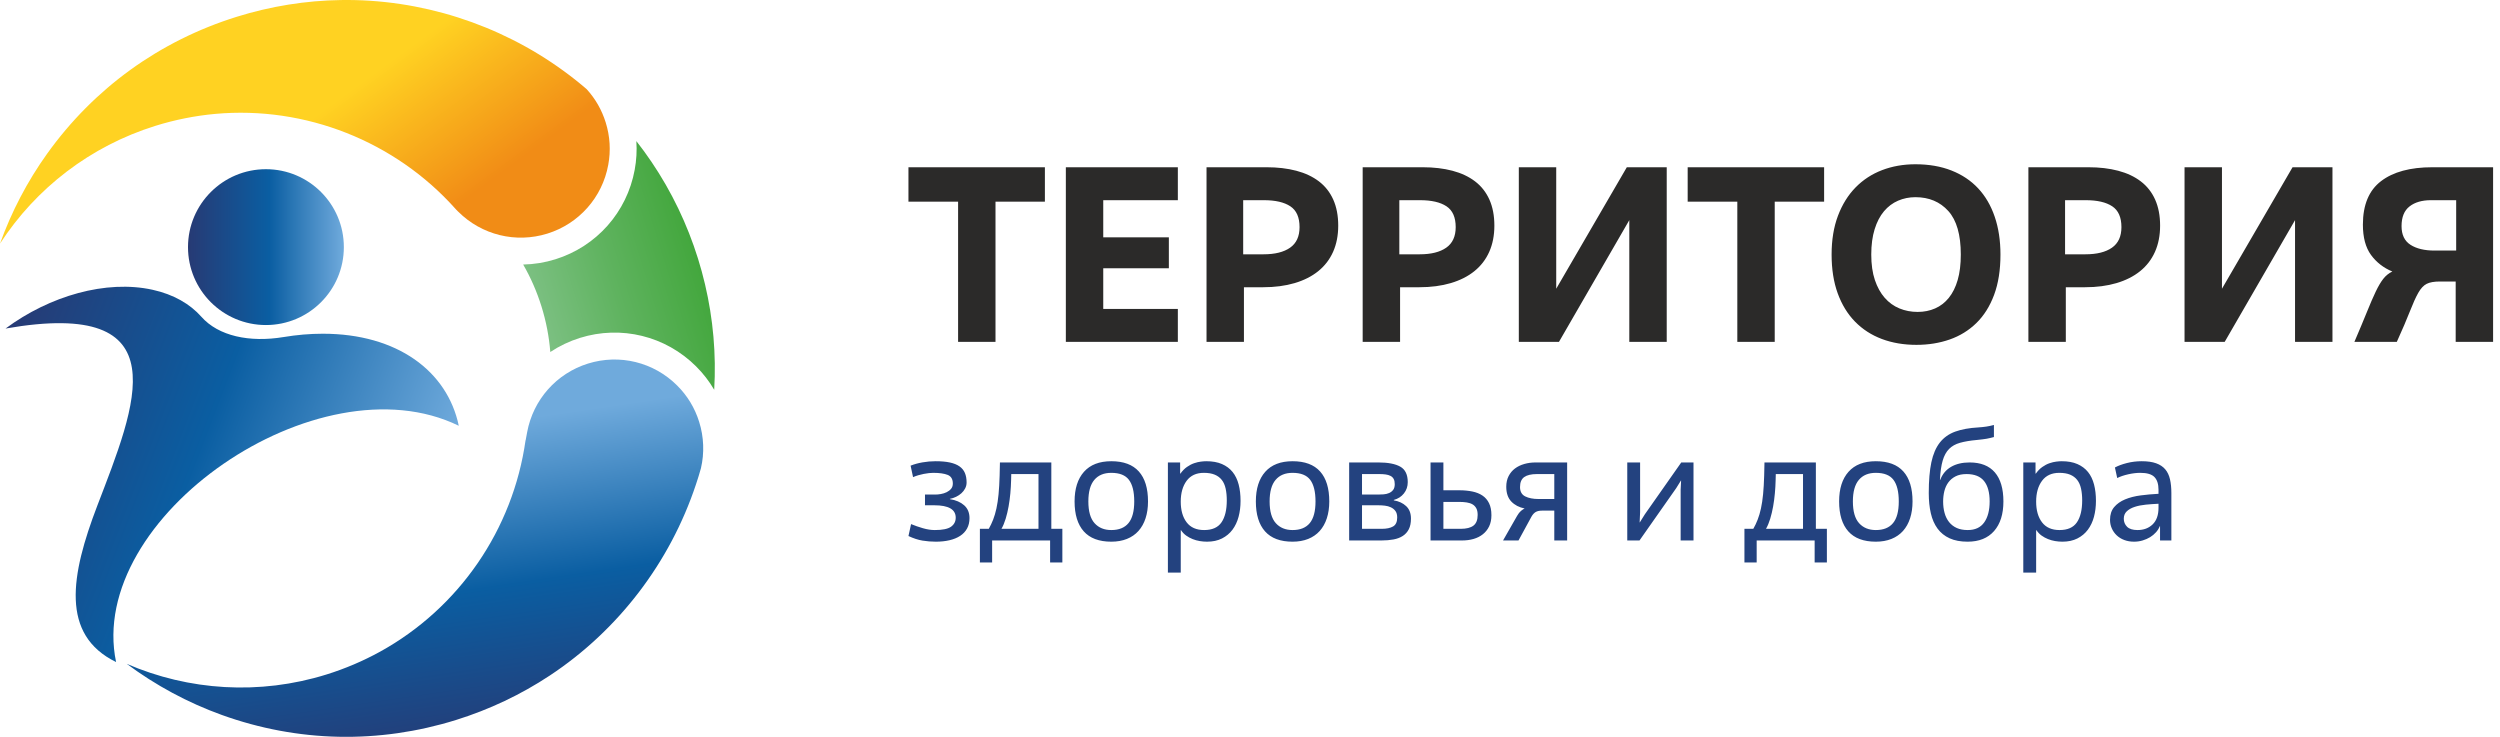 <svg width="190" height="56" viewBox="0 0 190 56" fill="none" xmlns="http://www.w3.org/2000/svg">
<path d="M24.534 25.363C23.549 25.363 22.553 25.45 21.56 25.615C18.961 26.047 16.602 25.541 15.306 24.076C14.441 23.1 13.194 22.377 11.602 22.024C8.068 21.242 3.768 22.488 0.421 24.969C13.812 22.627 10.318 30.795 7.391 38.442C5.376 43.707 4.577 48.242 8.822 50.316C6.524 39.322 24.184 27.141 34.867 32.359C33.998 28.2 30.183 25.363 24.534 25.363Z" fill="url(#paint0_linear_8_2292)"/>
<path d="M54.28 29.624C54.319 28.95 54.334 28.274 54.324 27.598C54.284 24.912 53.855 22.24 53.048 19.654C52.23 17.033 51.043 14.562 49.52 12.311C49.153 11.767 48.767 11.238 48.363 10.723C48.412 11.452 48.371 12.187 48.237 12.904C47.648 16.122 45.339 18.729 42.211 19.705C41.412 19.955 40.587 20.088 39.761 20.104C40.337 21.103 40.802 22.166 41.15 23.282C41.506 24.422 41.73 25.582 41.822 26.753C42.514 26.293 43.272 25.931 44.076 25.68C47.204 24.703 50.586 25.533 52.903 27.846C53.436 28.375 53.899 28.974 54.28 29.624Z" fill="url(#paint1_linear_8_2292)"/>
<path d="M41.602 17.753C44.001 17.004 45.773 15.004 46.226 12.533C46.428 11.448 46.362 10.362 46.032 9.302C45.736 8.355 45.25 7.505 44.587 6.778C44.025 6.292 43.437 5.827 42.839 5.393C37.945 1.822 31.934 -0.092 25.909 0.003C23.234 0.043 20.569 0.471 17.988 1.277C12.126 3.107 7.144 6.706 3.58 11.684C2.075 13.785 0.873 16.092 0 18.514C2.734 14.297 6.877 11.104 11.807 9.565C13.288 9.103 14.819 8.797 16.357 8.656C23.202 8.035 30.026 10.732 34.615 15.87C34.636 15.892 34.657 15.916 34.679 15.941C34.71 15.975 34.759 16.024 34.808 16.071L34.829 16.09C36.609 17.864 39.204 18.502 41.602 17.753Z" fill="url(#paint2_linear_8_2292)"/>
<path d="M34.671 54.714C37.199 53.924 39.592 52.79 41.784 51.341C46.984 47.902 50.916 42.758 52.89 36.823C52.89 36.823 53.03 36.39 53.034 36.38L53.099 36.174C53.16 35.976 53.217 35.783 53.27 35.59C53.542 34.431 53.496 33.211 53.137 32.062C52.806 31.002 52.242 30.072 51.461 29.297C49.681 27.52 47.086 26.883 44.686 27.632C42.288 28.381 40.517 30.381 40.062 32.853L39.95 33.46L39.942 33.463C38.986 40.24 34.894 46.209 28.892 49.524C27.603 50.234 26.235 50.818 24.823 51.258C19.724 52.85 14.342 52.491 9.63 50.451C11.828 52.084 14.266 53.402 16.853 54.335C22.631 56.418 28.792 56.549 34.671 54.714Z" fill="url(#paint3_linear_8_2292)"/>
<path d="M20.21 24.703C23.481 24.703 26.133 22.052 26.133 18.781C26.133 15.511 23.481 12.859 20.21 12.859C16.94 12.859 14.288 15.511 14.288 18.781C14.288 22.052 16.94 24.703 20.21 24.703Z" fill="url(#paint4_linear_8_2292)"/>
<path d="M75.658 25.981H72.815V15.328H69.042V12.711H79.412V15.328H75.658V25.981ZM89.516 25.981H81.004V12.711H89.516V15.214H83.847V18.038H88.833V20.389H83.847V23.479H89.516V25.981ZM94.482 19.327H96.037C96.896 19.327 97.566 19.16 98.046 18.825C98.526 18.49 98.766 17.969 98.766 17.261C98.766 16.515 98.533 15.988 98.065 15.678C97.597 15.369 96.928 15.214 96.056 15.214H94.482V19.327ZM94.539 25.981H91.696V12.711H96.264C97.098 12.711 97.85 12.8 98.52 12.977C99.19 13.154 99.762 13.422 100.236 13.783C100.709 14.143 101.073 14.604 101.326 15.166C101.578 15.729 101.705 16.389 101.705 17.147C101.705 17.893 101.575 18.556 101.316 19.138C101.057 19.719 100.681 20.209 100.188 20.607C99.695 21.005 99.095 21.308 98.387 21.517C97.68 21.725 96.883 21.83 95.999 21.83H94.539V25.981ZM106.349 19.327H107.904C108.763 19.327 109.433 19.16 109.913 18.825C110.393 18.49 110.633 17.969 110.633 17.261C110.633 16.515 110.4 15.988 109.932 15.678C109.464 15.369 108.795 15.214 107.923 15.214H106.349V19.327ZM106.406 25.981H103.563V12.711H108.131C108.965 12.711 109.717 12.8 110.387 12.977C111.057 13.154 111.629 13.422 112.103 13.783C112.576 14.143 112.94 14.604 113.193 15.166C113.445 15.729 113.572 16.389 113.572 17.147C113.572 17.893 113.442 18.556 113.183 19.138C112.924 19.719 112.548 20.209 112.055 20.607C111.562 21.005 110.962 21.308 110.254 21.517C109.547 21.725 108.75 21.83 107.866 21.83H106.406V25.981ZM126.671 25.981H123.827V16.73L118.482 25.981H115.43V12.711H118.273V21.943L123.638 12.711H126.671V25.981ZM134.879 25.981H132.036V15.328H128.263V12.711H138.633V15.328H134.879V25.981ZM145.742 23.706C146.222 23.706 146.664 23.618 147.069 23.441C147.473 23.264 147.821 22.996 148.111 22.635C148.402 22.275 148.626 21.823 148.784 21.28C148.942 20.736 149.021 20.092 149.021 19.346C149.021 17.842 148.705 16.74 148.073 16.038C147.441 15.337 146.607 14.986 145.571 14.986C145.103 14.986 144.664 15.075 144.253 15.252C143.843 15.429 143.486 15.697 143.182 16.057C142.879 16.418 142.642 16.872 142.472 17.422C142.301 17.972 142.216 18.613 142.216 19.346C142.216 20.092 142.307 20.736 142.49 21.28C142.674 21.823 142.923 22.275 143.239 22.635C143.555 22.996 143.928 23.264 144.358 23.441C144.787 23.618 145.249 23.706 145.742 23.706ZM145.647 26.209C144.686 26.209 143.811 26.06 143.021 25.763C142.231 25.466 141.552 25.027 140.983 24.446C140.415 23.864 139.976 23.147 139.666 22.294C139.356 21.441 139.202 20.459 139.202 19.346C139.202 18.234 139.363 17.252 139.685 16.399C140.007 15.546 140.453 14.828 141.021 14.247C141.59 13.666 142.263 13.226 143.04 12.929C143.817 12.632 144.661 12.484 145.571 12.484C146.595 12.484 147.508 12.642 148.31 12.958C149.113 13.274 149.789 13.726 150.338 14.313C150.888 14.901 151.309 15.621 151.599 16.474C151.89 17.327 152.035 18.285 152.035 19.346C152.035 20.522 151.874 21.542 151.552 22.408C151.23 23.274 150.781 23.988 150.206 24.55C149.631 25.112 148.955 25.529 148.178 25.801C147.4 26.073 146.557 26.209 145.647 26.209ZM156.945 19.327H158.5C159.359 19.327 160.029 19.16 160.509 18.825C160.989 18.49 161.229 17.969 161.229 17.261C161.229 16.515 160.996 15.988 160.528 15.678C160.06 15.369 159.391 15.214 158.519 15.214H156.945V19.327ZM157.002 25.981H154.158V12.711H158.727C159.561 12.711 160.313 12.8 160.983 12.977C161.653 13.154 162.225 13.422 162.698 13.783C163.172 14.143 163.536 14.604 163.789 15.166C164.041 15.729 164.168 16.389 164.168 17.147C164.168 17.893 164.038 18.556 163.779 19.138C163.52 19.719 163.144 20.209 162.651 20.607C162.158 21.005 161.558 21.308 160.85 21.517C160.142 21.725 159.346 21.83 158.462 21.83H157.002V25.981ZM177.267 25.981H174.423V16.73L169.077 25.981H166.025V12.711H168.869V21.943L174.234 12.711H177.267V25.981ZM181.817 20.635C181.147 20.357 180.606 19.937 180.196 19.375C179.785 18.812 179.58 18.045 179.58 17.072C179.58 15.568 180.041 14.465 180.963 13.764C181.886 13.062 183.181 12.711 184.85 12.711H189.475V25.981H186.632V21.394H185.437C184.995 21.394 184.657 21.454 184.423 21.574C184.189 21.694 183.978 21.921 183.788 22.256C183.598 22.591 183.387 23.059 183.153 23.659C182.919 24.259 182.587 25.033 182.158 25.981H178.935C179.314 25.097 179.63 24.341 179.883 23.716C180.136 23.09 180.36 22.572 180.556 22.161C180.752 21.751 180.945 21.425 181.134 21.185C181.324 20.945 181.551 20.762 181.817 20.635ZM186.669 19.043V15.214H184.755C184.072 15.214 183.529 15.372 183.125 15.688C182.72 16.003 182.518 16.503 182.518 17.185C182.518 17.842 182.745 18.316 183.2 18.607C183.655 18.898 184.262 19.043 185.02 19.043H186.669Z" fill="#2B2A29"/>
<path d="M72.194 37.936C72.643 38.006 73.004 38.161 73.275 38.401C73.546 38.641 73.682 38.967 73.682 39.377C73.682 39.68 73.62 39.943 73.496 40.168C73.372 40.393 73.197 40.579 72.972 40.726C72.748 40.873 72.478 40.984 72.165 41.057C71.851 41.131 71.504 41.168 71.124 41.168C70.783 41.168 70.446 41.141 70.113 41.086C69.779 41.032 69.423 40.916 69.043 40.738L69.241 39.831C69.52 39.947 69.82 40.052 70.142 40.145C70.463 40.238 70.764 40.284 71.043 40.284C71.632 40.284 72.044 40.199 72.281 40.029C72.517 39.858 72.635 39.629 72.635 39.343C72.635 38.715 72.093 38.401 71.008 38.401H70.299V37.587H71.066C71.205 37.587 71.353 37.574 71.508 37.546C71.663 37.519 71.808 37.473 71.944 37.407C72.079 37.341 72.192 37.256 72.281 37.151C72.37 37.047 72.415 36.913 72.415 36.75C72.415 36.417 72.285 36.198 72.025 36.093C71.765 35.989 71.399 35.936 70.927 35.936C70.725 35.936 70.483 35.963 70.2 36.018C69.917 36.072 69.647 36.153 69.392 36.262L69.206 35.39C69.477 35.281 69.777 35.198 70.107 35.14C70.436 35.082 70.767 35.053 71.101 35.053C71.535 35.053 71.901 35.086 72.199 35.151C72.498 35.217 72.74 35.316 72.926 35.448C73.112 35.58 73.248 35.746 73.333 35.948C73.418 36.149 73.461 36.39 73.461 36.669C73.461 36.831 73.424 36.983 73.35 37.122C73.277 37.261 73.182 37.384 73.066 37.488C72.949 37.593 72.816 37.682 72.664 37.756C72.513 37.829 72.356 37.882 72.194 37.913V37.936ZM80.739 42.749H79.808V41.075H75.402V42.749H74.472V40.191H75.147C75.271 39.974 75.381 39.742 75.478 39.494C75.575 39.246 75.658 38.963 75.728 38.645C75.798 38.327 75.852 37.965 75.891 37.558C75.929 37.151 75.957 36.68 75.972 36.145L75.995 35.146H79.901V40.191H80.739V42.749ZM78.925 40.191V36.029H76.856C76.856 36.068 76.854 36.145 76.85 36.262C76.846 36.378 76.844 36.456 76.844 36.494C76.836 36.82 76.817 37.153 76.786 37.494C76.755 37.835 76.71 38.169 76.652 38.494C76.594 38.819 76.52 39.129 76.431 39.424C76.342 39.718 76.236 39.974 76.111 40.191H78.925ZM84.459 40.284C85.04 40.284 85.476 40.108 85.766 39.755C86.057 39.403 86.202 38.854 86.202 38.11C86.202 37.374 86.069 36.828 85.801 36.471C85.534 36.114 85.086 35.936 84.459 35.936C83.9 35.936 83.471 36.114 83.168 36.471C82.866 36.828 82.715 37.374 82.715 38.11C82.715 38.862 82.872 39.412 83.186 39.761C83.499 40.11 83.924 40.284 84.459 40.284ZM84.459 41.168C83.529 41.168 82.831 40.906 82.366 40.383C81.901 39.86 81.668 39.102 81.668 38.11C81.668 37.142 81.907 36.39 82.383 35.855C82.86 35.32 83.552 35.053 84.459 35.053C85.389 35.053 86.086 35.312 86.551 35.832C87.016 36.351 87.249 37.11 87.249 38.11C87.249 38.583 87.187 39.009 87.063 39.389C86.939 39.769 86.759 40.09 86.522 40.354C86.286 40.617 85.993 40.819 85.644 40.959C85.296 41.098 84.9 41.168 84.459 41.168ZM89.737 43.516H88.76V35.146H89.69V35.994H89.713C89.861 35.785 90.025 35.617 90.207 35.489C90.39 35.361 90.572 35.266 90.754 35.204C90.936 35.142 91.109 35.101 91.271 35.082C91.434 35.062 91.57 35.053 91.678 35.053C92.143 35.053 92.54 35.124 92.87 35.268C93.199 35.411 93.469 35.613 93.678 35.872C93.887 36.132 94.04 36.448 94.137 36.82C94.234 37.192 94.282 37.606 94.282 38.064C94.282 38.498 94.232 38.903 94.131 39.279C94.03 39.654 93.875 39.982 93.666 40.261C93.457 40.54 93.191 40.761 92.87 40.924C92.548 41.086 92.17 41.168 91.736 41.168C91.55 41.168 91.364 41.152 91.178 41.121C90.992 41.09 90.812 41.04 90.638 40.97C90.463 40.9 90.3 40.811 90.149 40.703C89.998 40.594 89.868 40.459 89.76 40.296H89.737V43.516ZM91.515 40.284C92.128 40.284 92.567 40.089 92.835 39.697C93.102 39.306 93.236 38.75 93.236 38.029C93.236 37.696 93.207 37.397 93.149 37.134C93.091 36.87 92.994 36.651 92.858 36.477C92.723 36.303 92.544 36.169 92.323 36.076C92.103 35.983 91.825 35.936 91.492 35.936C90.918 35.936 90.483 36.138 90.184 36.541C89.886 36.944 89.737 37.471 89.737 38.122C89.737 38.781 89.886 39.306 90.184 39.697C90.483 40.089 90.926 40.284 91.515 40.284ZM98.235 40.284C98.816 40.284 99.252 40.108 99.543 39.755C99.833 39.403 99.979 38.854 99.979 38.11C99.979 37.374 99.845 36.828 99.578 36.471C99.31 36.114 98.863 35.936 98.235 35.936C97.677 35.936 97.247 36.114 96.945 36.471C96.642 36.828 96.491 37.374 96.491 38.11C96.491 38.862 96.648 39.412 96.962 39.761C97.276 40.11 97.7 40.284 98.235 40.284ZM98.235 41.168C97.305 41.168 96.607 40.906 96.142 40.383C95.677 39.86 95.445 39.102 95.445 38.11C95.445 37.142 95.683 36.39 96.16 35.855C96.636 35.32 97.328 35.053 98.235 35.053C99.165 35.053 99.862 35.312 100.328 35.832C100.793 36.351 101.025 37.11 101.025 38.11C101.025 38.583 100.963 39.009 100.839 39.389C100.715 39.769 100.535 40.09 100.298 40.354C100.062 40.617 99.769 40.819 99.421 40.959C99.072 41.098 98.677 41.168 98.235 41.168ZM103.513 37.587H104.722C104.862 37.587 105.007 37.581 105.158 37.57C105.309 37.558 105.447 37.525 105.571 37.471C105.695 37.417 105.797 37.337 105.879 37.233C105.96 37.128 106.001 36.983 106.001 36.797C106.001 36.634 105.974 36.502 105.919 36.401C105.865 36.301 105.786 36.223 105.681 36.169C105.576 36.114 105.452 36.078 105.309 36.058C105.166 36.039 105.009 36.029 104.838 36.029H103.513V37.587ZM103.513 40.191H105.013C105.377 40.191 105.664 40.131 105.873 40.011C106.082 39.891 106.187 39.664 106.187 39.331C106.187 39.122 106.142 38.957 106.053 38.837C105.964 38.717 105.85 38.624 105.71 38.558C105.571 38.492 105.418 38.449 105.251 38.43C105.084 38.411 104.92 38.401 104.757 38.401H103.513V40.191ZM102.536 41.075V35.146H104.757C105.485 35.146 106.04 35.252 106.419 35.465C106.799 35.678 106.989 36.072 106.989 36.645C106.989 36.971 106.892 37.256 106.698 37.5C106.505 37.744 106.249 37.909 105.931 37.994V38.029C106.311 38.091 106.623 38.236 106.867 38.465C107.111 38.693 107.233 39.009 107.233 39.412C107.233 39.738 107.179 40.007 107.07 40.22C106.962 40.433 106.809 40.604 106.611 40.732C106.413 40.86 106.177 40.949 105.902 40.999C105.627 41.05 105.326 41.075 105.001 41.075H102.536ZM109.698 40.191H111.011C111.445 40.191 111.769 40.11 111.982 39.947C112.195 39.784 112.302 39.513 112.302 39.133C112.302 38.924 112.267 38.755 112.197 38.628C112.127 38.5 112.033 38.401 111.912 38.331C111.792 38.261 111.647 38.213 111.476 38.186C111.306 38.159 111.116 38.145 110.907 38.145H109.698V40.191ZM108.721 41.075V35.146H109.698V37.261H110.918C111.275 37.261 111.602 37.293 111.901 37.355C112.199 37.417 112.455 37.519 112.668 37.663C112.881 37.806 113.048 38 113.168 38.244C113.288 38.488 113.348 38.792 113.348 39.157C113.348 39.482 113.29 39.765 113.174 40.005C113.057 40.245 112.899 40.445 112.697 40.604C112.496 40.763 112.261 40.881 111.994 40.959C111.726 41.036 111.441 41.075 111.139 41.075H108.721ZM117.185 38.808C116.991 38.808 116.834 38.843 116.714 38.912C116.594 38.982 116.487 39.099 116.394 39.261L115.406 41.075H114.232L115.301 39.203C115.394 39.04 115.491 38.916 115.592 38.831C115.693 38.746 115.786 38.684 115.871 38.645C115.452 38.56 115.115 38.383 114.859 38.116C114.604 37.849 114.476 37.475 114.476 36.994C114.476 36.684 114.536 36.413 114.656 36.18C114.776 35.948 114.937 35.756 115.138 35.605C115.34 35.454 115.576 35.34 115.848 35.262C116.119 35.184 116.406 35.146 116.708 35.146H119.103V41.075H118.126V38.808H117.185ZM118.126 37.924V36.029H116.813C116.379 36.029 116.055 36.105 115.842 36.256C115.629 36.407 115.522 36.661 115.522 37.017C115.522 37.358 115.654 37.595 115.917 37.727C116.181 37.858 116.514 37.924 116.917 37.924H118.126ZM123.672 41.075V35.146H124.648V38.924L124.613 39.703H124.625L125.009 39.087L127.776 35.146H128.706V41.075H127.729V37.203L127.764 36.518H127.752L127.392 37.099L124.602 41.075H123.672ZM138.843 42.749H137.913V41.075H133.507V42.749H132.577V40.191H133.251C133.375 39.974 133.486 39.742 133.582 39.494C133.679 39.246 133.763 38.963 133.832 38.645C133.902 38.327 133.956 37.965 133.995 37.558C134.034 37.151 134.061 36.68 134.077 36.145L134.1 35.146H138.006V40.191H138.843V42.749ZM137.029 40.191V36.029H134.96C134.96 36.068 134.958 36.145 134.954 36.262C134.95 36.378 134.948 36.456 134.948 36.494C134.941 36.82 134.921 37.153 134.89 37.494C134.859 37.835 134.815 38.169 134.757 38.494C134.698 38.819 134.625 39.129 134.536 39.424C134.447 39.718 134.34 39.974 134.216 40.191H137.029ZM142.563 40.284C143.145 40.284 143.58 40.108 143.871 39.755C144.162 39.403 144.307 38.854 144.307 38.11C144.307 37.374 144.173 36.828 143.906 36.471C143.639 36.114 143.191 35.936 142.563 35.936C142.005 35.936 141.575 36.114 141.273 36.471C140.97 36.828 140.819 37.374 140.819 38.11C140.819 38.862 140.976 39.412 141.29 39.761C141.604 40.11 142.028 40.284 142.563 40.284ZM142.563 41.168C141.633 41.168 140.936 40.906 140.471 40.383C140.006 39.86 139.773 39.102 139.773 38.11C139.773 37.142 140.011 36.39 140.488 35.855C140.965 35.32 141.656 35.053 142.563 35.053C143.493 35.053 144.191 35.312 144.656 35.832C145.121 36.351 145.353 37.11 145.353 38.11C145.353 38.583 145.291 39.009 145.167 39.389C145.043 39.769 144.863 40.09 144.627 40.354C144.39 40.617 144.098 40.819 143.749 40.959C143.4 41.098 143.005 41.168 142.563 41.168ZM147.458 36.471C147.62 36.037 147.894 35.708 148.277 35.483C148.661 35.258 149.132 35.146 149.69 35.146C150.534 35.146 151.174 35.398 151.608 35.901C152.042 36.405 152.259 37.142 152.259 38.11C152.259 39.071 152.023 39.821 151.55 40.36C151.077 40.898 150.407 41.168 149.539 41.168C149.004 41.168 148.548 41.083 148.173 40.912C147.797 40.742 147.491 40.495 147.254 40.174C147.018 39.852 146.847 39.465 146.743 39.011C146.638 38.558 146.586 38.044 146.586 37.471C146.586 36.533 146.652 35.754 146.783 35.134C146.915 34.514 147.13 34.014 147.428 33.634C147.727 33.255 148.116 32.978 148.597 32.803C149.077 32.629 149.666 32.522 150.364 32.483C150.589 32.468 150.79 32.447 150.969 32.419C151.147 32.392 151.337 32.352 151.538 32.297V33.216C151.437 33.239 151.344 33.262 151.259 33.286C151.174 33.309 151.083 33.328 150.986 33.344C150.889 33.359 150.783 33.375 150.666 33.39C150.55 33.406 150.41 33.421 150.248 33.437C149.736 33.483 149.308 33.555 148.963 33.652C148.618 33.749 148.339 33.906 148.126 34.123C147.913 34.34 147.752 34.634 147.644 35.006C147.535 35.378 147.465 35.867 147.434 36.471H147.458ZM147.678 38.11C147.678 38.428 147.715 38.721 147.789 38.988C147.862 39.255 147.977 39.486 148.132 39.68C148.287 39.873 148.481 40.023 148.713 40.127C148.946 40.232 149.225 40.284 149.55 40.284C150.108 40.284 150.525 40.09 150.8 39.703C151.075 39.316 151.213 38.785 151.213 38.11C151.213 37.428 151.071 36.911 150.788 36.558C150.505 36.206 150.062 36.029 149.457 36.029C149.124 36.029 148.845 36.087 148.62 36.204C148.395 36.32 148.213 36.473 148.074 36.663C147.934 36.853 147.834 37.074 147.771 37.325C147.709 37.577 147.678 37.839 147.678 38.11ZM154.747 43.516H153.77V35.146H154.7V35.994H154.724C154.871 35.785 155.035 35.617 155.218 35.489C155.4 35.361 155.582 35.266 155.764 35.204C155.946 35.142 156.119 35.101 156.281 35.082C156.444 35.062 156.58 35.053 156.688 35.053C157.153 35.053 157.551 35.124 157.88 35.268C158.209 35.411 158.479 35.613 158.688 35.872C158.897 36.132 159.05 36.448 159.147 36.82C159.244 37.192 159.292 37.606 159.292 38.064C159.292 38.498 159.242 38.903 159.141 39.279C159.041 39.654 158.885 39.982 158.676 40.261C158.467 40.54 158.202 40.761 157.88 40.924C157.558 41.086 157.18 41.168 156.746 41.168C156.56 41.168 156.374 41.152 156.188 41.121C156.002 41.09 155.822 41.04 155.648 40.97C155.473 40.9 155.311 40.811 155.159 40.703C155.008 40.594 154.879 40.459 154.77 40.296H154.747V43.516ZM156.525 40.284C157.138 40.284 157.578 40.089 157.845 39.697C158.112 39.306 158.246 38.75 158.246 38.029C158.246 37.696 158.217 37.397 158.159 37.134C158.101 36.87 158.004 36.651 157.868 36.477C157.733 36.303 157.554 36.169 157.334 36.076C157.113 35.983 156.835 35.936 156.502 35.936C155.929 35.936 155.493 36.138 155.194 36.541C154.896 36.944 154.747 37.471 154.747 38.122C154.747 38.781 154.896 39.306 155.194 39.697C155.493 40.089 155.936 40.284 156.525 40.284ZM164.047 38.285C163.714 38.3 163.39 38.323 163.076 38.354C162.763 38.385 162.482 38.441 162.234 38.523C161.986 38.604 161.786 38.717 161.635 38.86C161.484 39.003 161.408 39.191 161.408 39.424C161.408 39.664 161.491 39.868 161.658 40.034C161.825 40.201 162.09 40.284 162.454 40.284C162.92 40.284 163.301 40.141 163.6 39.854C163.898 39.567 164.047 39.145 164.047 38.587V38.285ZM165.024 41.075H164.163V39.994H164.14C164.078 40.156 163.983 40.309 163.855 40.453C163.727 40.596 163.578 40.72 163.408 40.825C163.237 40.929 163.047 41.013 162.838 41.075C162.629 41.137 162.412 41.168 162.187 41.168C161.916 41.168 161.668 41.125 161.443 41.04C161.218 40.955 161.027 40.836 160.868 40.685C160.709 40.534 160.585 40.358 160.496 40.156C160.406 39.955 160.362 39.738 160.362 39.505C160.362 39.11 160.467 38.788 160.676 38.54C160.885 38.292 161.162 38.097 161.507 37.953C161.852 37.81 162.245 37.709 162.687 37.651C163.129 37.593 163.582 37.552 164.047 37.529V37.227C164.047 36.793 163.944 36.469 163.739 36.256C163.534 36.043 163.175 35.936 162.664 35.936C162.377 35.936 162.071 35.973 161.745 36.047C161.42 36.12 161.141 36.215 160.908 36.331L160.734 35.529C160.974 35.398 161.276 35.285 161.641 35.192C162.005 35.099 162.381 35.053 162.768 35.053C163.21 35.053 163.576 35.105 163.867 35.21C164.158 35.314 164.388 35.467 164.559 35.669C164.729 35.87 164.849 36.122 164.919 36.425C164.989 36.727 165.024 37.075 165.024 37.471V41.075Z" fill="#23427F"/>
<defs>
<linearGradient id="paint0_linear_8_2292" x1="-1.44" y1="29.832" x2="31.072" y2="42.276" gradientUnits="userSpaceOnUse">
<stop stop-color="#273A74"/>
<stop offset="0.49" stop-color="#0A5EA2"/>
<stop offset="1" stop-color="#6FAADC"/>
</linearGradient>
<linearGradient id="paint1_linear_8_2292" x1="53.042" y1="19.636" x2="40.794" y2="23.46" gradientUnits="userSpaceOnUse">
<stop stop-color="#43A73D"/>
<stop offset="0.522" stop-color="#5FB35F"/>
<stop offset="1" stop-color="#7CC082"/>
</linearGradient>
<linearGradient id="paint2_linear_8_2292" x1="27.038" y1="21.258" x2="11.994" y2="0.708" gradientUnits="userSpaceOnUse">
<stop stop-color="#F18C16"/>
<stop offset="0.465" stop-color="#FFD222"/>
</linearGradient>
<linearGradient id="paint3_linear_8_2292" x1="29.513" y1="33.318" x2="33.086" y2="57.613" gradientUnits="userSpaceOnUse">
<stop stop-color="#6FAADC"/>
<stop offset="0.502" stop-color="#0A5EA2"/>
<stop offset="1" stop-color="#273A74"/>
</linearGradient>
<linearGradient id="paint4_linear_8_2292" x1="14.288" y1="18.781" x2="26.133" y2="18.781" gradientUnits="userSpaceOnUse">
<stop stop-color="#273A74"/>
<stop offset="0.522" stop-color="#0A5EA2"/>
<stop offset="1" stop-color="#6FAADC"/>
</linearGradient>
</defs>
</svg>
